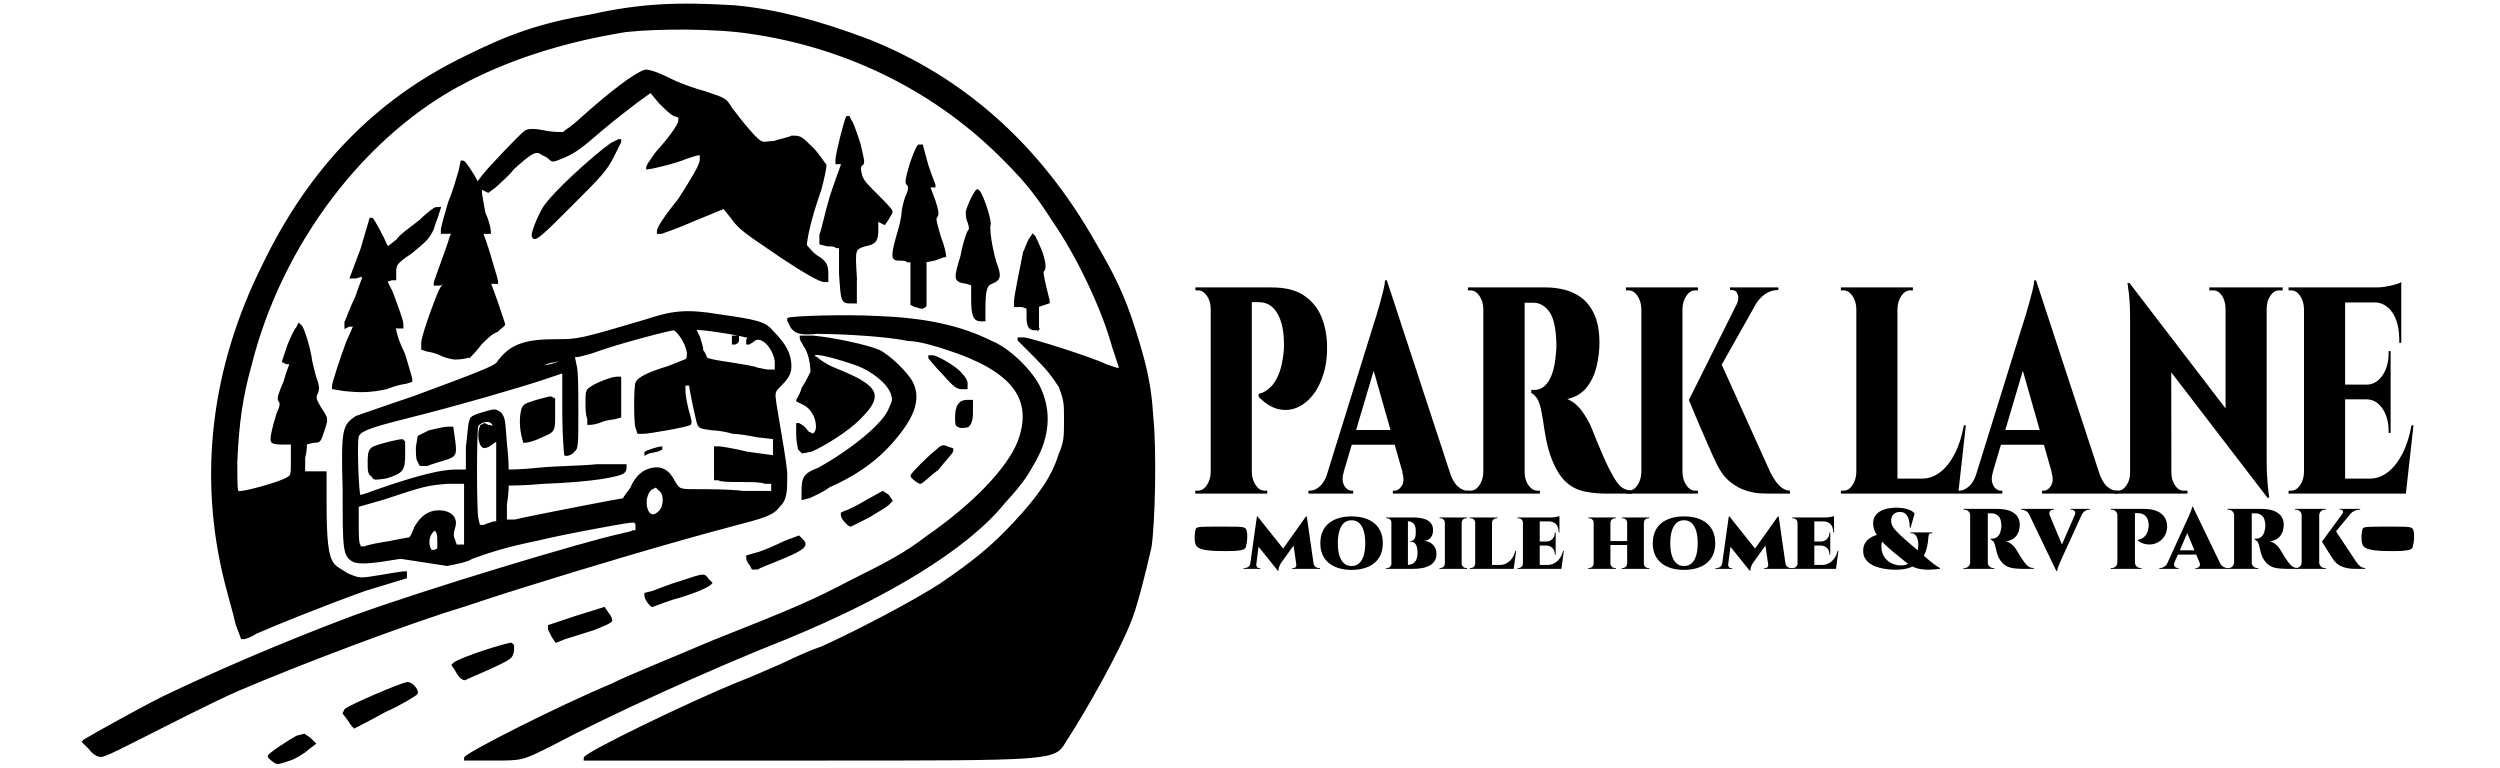 <?xml version="1.0" encoding="UTF-8" standalone="no"?><!DOCTYPE svg PUBLIC "-//W3C//DTD SVG 1.1//EN" "http://www.w3.org/Graphics/SVG/1.1/DTD/svg11.dtd"><svg width="100%" height="100%" viewBox="0 0 5834 1792" version="1.1" xmlns="http://www.w3.org/2000/svg" xmlns:xlink="http://www.w3.org/1999/xlink" xml:space="preserve" xmlns:serif="http://www.serif.com/" style="fill-rule:evenodd;clip-rule:evenodd;"><path d="M676.711,1772.78c12.5,-4.167 33.333,-16.667 41.667,-25l16.666,-12.5l-12.5,-12.5l-12.5,-8.334l-16.666,4.167c-16.667,8.333 -66.667,41.667 -66.667,45.833c0,4.167 16.667,16.667 20.833,16.667c4.167,-0 16.667,-4.167 29.167,-8.333Zm608.333,-33.334c133.334,-70.833 370.834,-179.166 550,-250c233.334,-95.833 420.834,-208.333 508.334,-316.666c45.833,-50 54.166,-66.667 70.833,-95.834c33.333,-58.333 37.5,-116.666 12.5,-170.833c-16.667,-37.5 -70.833,-91.667 -112.5,-108.333c-75,-37.5 -158.333,-54.167 -266.667,-58.334c-79.166,-4.166 -200,0 -208.333,4.167l0,4.167l4.167,8.333c8.333,20.833 25,25 62.5,20.833c37.5,0 154.166,4.167 212.5,16.667c25,-0 66.666,12.5 91.666,20.833c154.167,50 204.167,116.667 166.667,216.667c-25,62.5 -104.167,145.833 -212.5,220.833c-54.167,41.667 -95.833,62.5 -179.167,104.167c-87.5,45.833 -125,62.5 -325,141.667c-87.5,37.5 -191.666,79.166 -233.333,100c-129.167,54.166 -341.667,162.5 -341.667,170.833l0,4.167l66.667,-0c66.667,-0 66.667,-0 133.333,-33.334Zm1200,-8.333c54.167,-83.333 125,-212.5 150,-275c16.667,-37.5 37.5,-125 50,-179.167c8.334,-54.166 12.5,-225 4.167,-304.166c-4.167,-75 -16.667,-125 -41.667,-204.167c-25,-79.167 -50,-129.167 -91.666,-200c-129.167,-229.167 -308.334,-387.5 -529.167,-475c-120.833,-45.833 -220.833,-70.833 -312.5,-79.167c-133.333,-8.333 -220.833,-4.166 -333.333,20.834c-120.834,20.833 -191.667,45.833 -300,100c-204.167,100 -358.334,258.333 -466.667,483.333c-120.833,241.667 -150,495.833 -87.5,741.667c8.333,33.333 20.833,75 25,95.833l12.5,33.333l4.167,0c4.166,0 16.666,-4.166 29.166,-12.5c37.5,-16.666 150,-62.5 254.167,-100l95.833,-29.166l0,-12.5l-4.166,-0c-4.167,-0 -29.167,4.166 -54.167,8.333c-50,8.333 -50,8.333 -79.167,-4.167c-12.5,-8.333 -29.166,-16.666 -33.333,-25c-12.5,-16.666 -16.667,-54.166 -16.667,-141.666l0,-70.834l-50,0l0,-33.333c4.167,-16.667 4.167,-29.167 4.167,-33.333c4.167,-0 12.5,-4.167 20.833,-4.167c12.5,-0 12.5,-4.167 20.834,-29.167c8.333,-25 8.333,-25 -8.334,-50c-12.5,-20.833 -12.5,-25 -8.333,-33.333c4.167,-8.333 4.167,-16.667 0,-29.167c-4.167,-8.333 -8.333,-29.166 -12.5,-45.833c-4.167,-33.333 -20.833,-83.333 -25,-83.333l-4.167,-4.167l-4.166,8.333c-4.167,4.167 -12.5,20.834 -20.834,41.667l-12.5,37.5l8.334,4.167l8.333,-0l0,4.166c0,0 -8.333,20.834 -12.5,37.5c-12.5,29.167 -16.667,41.667 -12.5,45.834c4.167,4.166 4.167,12.5 -4.167,29.166c-12.5,41.667 -16.666,62.5 -12.5,66.667c4.167,4.167 16.667,4.167 25,4.167l20.834,-0l-0,37.5c-0,33.333 -0,37.5 -8.334,41.666c-16.666,12.5 -112.5,37.5 -116.666,33.334c-4.167,-0 -4.167,-20.834 -4.167,-70.834c4.167,-91.666 12.5,-150 33.333,-225c70.834,-283.333 266.667,-541.666 504.167,-662.5c112.5,-58.333 241.667,-95.833 370.833,-116.666c75,-8.334 212.5,-8.334 291.667,4.166c229.167,33.334 437.5,137.5 595.833,300c50,50 75,83.334 112.5,141.667c54.167,79.167 112.5,200 137.5,291.667l16.667,50l-8.333,-0c-0,-0 -12.5,-4.167 -25,-8.334c-33.334,-16.666 -179.167,-62.5 -191.667,-62.5l-12.5,0l0,4.167c0,-0 16.667,16.667 37.5,37.5c33.333,33.333 41.667,45.833 58.333,70.833c12.5,33.334 12.5,37.5 12.5,79.167c0,37.5 0,50 -12.5,79.167c-16.666,54.166 -50,100 -104.166,158.333c-54.167,58.333 -95.834,91.667 -175,145.833c-58.334,37.5 -183.334,104.167 -275,145.834c-25,8.333 -62.5,25 -87.5,37.5c-29.167,12.5 -75,33.333 -108.334,45.833c-112.5,45.833 -354.166,162.5 -358.333,175l0,4.167l545.833,-0c550,-0 550,-0 575,-41.667Zm-2191.67,8.333c100,-50 195.833,-100 262.5,-129.166c145.833,-62.5 400,-158.334 525,-195.834c25,-8.333 87.5,-29.166 141.666,-45.833c145.834,-45.833 341.667,-104.167 483.334,-141.667c79.166,-20.833 95.833,-25 112.5,-45.833c16.666,-16.667 16.666,-33.333 16.666,-79.167c-4.166,-37.5 -8.333,-58.333 -25,-158.333c-4.166,-29.167 -4.166,-29.167 12.5,-45.833c20.834,-20.834 25,-33.334 20.834,-58.334c-4.167,-25 -20.834,-45.833 -41.667,-66.666c-16.667,-20.834 -37.5,-25 -125,-37.5c-75,-12.5 -108.333,-8.334 -170.833,12.5c-154.167,45.833 -158.334,45.833 -208.334,45.833c-75,-0 -108.333,12.5 -137.5,54.167c-8.333,8.333 -37.5,20.833 -195.833,79.166c-62.5,20.834 -120.833,41.667 -133.333,45.834c-29.167,20.833 -33.334,25 -29.167,170.833c0,141.667 0,154.167 25,166.667c16.667,4.166 33.333,4.166 108.333,-8.334l108.334,16.667c20.833,-4.167 45.833,-8.333 58.333,-16.667c45.833,-16.666 87.5,-29.166 150,-41.666c33.333,-8.334 95.833,-20.834 141.667,-29.167c45.833,-8.333 87.5,-16.667 87.5,-12.5c4.166,-0 4.166,4.167 4.166,8.333l0,12.5l-8.333,0c-4.167,4.167 -16.667,4.167 -29.167,8.334c-79.166,16.666 -454.166,129.166 -625,191.666c-166.666,62.5 -329.166,133.334 -441.666,187.5c-58.334,29.167 -162.5,87.5 -183.334,100l-4.166,4.167l16.666,16.667c8.334,12.5 20.834,16.666 25,16.666c8.334,0 33.334,-12.5 58.334,-25Zm604.166,-79.166c37.5,-16.667 70.834,-37.5 75,-41.667c4.167,-8.333 -12.5,-25 -20.833,-25c-12.5,-0 -137.5,54.167 -145.833,62.5l-4.167,8.333l12.5,16.667c4.167,8.333 12.5,16.667 12.5,16.667c0,-0 33.333,-16.667 70.833,-37.5Zm225,-91.667c75,-33.333 70.834,-33.333 75,-50l0,-12.5l-4.166,-4.167c-12.5,0 -116.667,33.334 -133.334,45.834l-4.166,4.166l8.333,12.5c4.167,8.334 12.5,20.834 20.833,20.834c0,-0 16.667,-8.334 37.5,-16.667Zm262.5,-100c20.834,-8.333 41.667,-16.667 41.667,-20.833c0,-4.167 -4.167,-12.5 -8.333,-16.667l-8.334,-12.5l-66.666,20.833l-62.5,20.834l-0,8.333c-0,-0 4.166,8.333 8.333,16.667l8.333,12.5l20.834,-8.334c12.5,-4.166 41.666,-12.5 66.666,-20.833Zm183.334,-70.833c45.833,-12.5 75,-25 87.5,-33.334l4.166,-4.166l-8.333,-8.334c-8.333,-12.5 -8.333,-12.5 -58.333,4.167c-29.167,8.333 -58.334,20.833 -70.834,25l-16.666,4.167l-0,4.166c-0,8.334 12.5,25 16.666,25c0,0 20.834,-8.333 45.834,-16.666Zm258.333,-95.834c50,-20.833 58.333,-29.166 45.833,-41.666l-8.333,-8.334l-33.333,12.5c-16.667,8.334 -45.834,20.834 -58.334,25l-29.166,8.334l-0,4.166c-0,4.167 4.166,12.5 8.333,16.667l4.167,8.333l12.5,0c4.166,-4.166 29.166,-12.5 58.333,-25Zm200,-95.833c20.833,-12.5 41.667,-25 45.833,-29.167l8.334,-8.333l-8.334,-12.5l-12.5,-8.333l-37.5,20.833c-20.833,12.5 -45.833,25 -50,25l-8.333,4.167l0,4.166c0,8.334 16.667,25 20.833,25c0,0 16.667,-8.333 41.667,-20.833Zm-91.667,-70.833c66.667,-29.167 116.667,-66.667 154.167,-112.5c45.833,-54.167 58.333,-95.834 37.5,-133.334c-12.5,-20.833 -50,-58.333 -75,-70.833c-29.167,-12.5 -108.333,-29.167 -154.167,-33.333l-29.166,-0l-0,4.166c-0,4.167 4.166,8.334 8.333,16.667c12.5,16.667 16.667,45.833 16.667,62.5c-4.167,8.333 -12.5,25 -20.834,37.5c-4.166,16.667 -12.5,25 -12.5,29.167c0,-0 8.334,4.166 16.667,8.333c8.333,4.167 16.667,12.5 20.833,20.833c8.334,12.5 12.5,37.5 4.167,45.834l-4.167,4.166l-8.333,-4.166c-4.167,-0 -8.333,-8.334 -12.5,-12.5c-4.167,-4.167 -12.5,-8.334 -12.5,-8.334l-4.167,0l0,25c0,16.667 4.167,29.167 4.167,33.334l8.333,8.333l20.834,-4.167c29.166,-12.5 83.333,-45.833 112.5,-75c41.666,-41.666 45.833,-62.5 4.166,-87.5c-12.5,-8.333 -41.666,-20.833 -62.5,-29.166c-20.833,-8.334 -37.5,-20.834 -41.666,-25l-8.334,-4.167l4.167,-4.167c4.167,-4.166 54.167,8.334 100,25c33.333,12.5 70.833,41.667 79.167,66.667c4.166,12.5 4.166,16.667 -4.167,33.333c-12.5,37.5 -91.667,100 -166.667,141.667c-33.333,12.5 -37.5,20.833 -37.5,54.167l0,16.666l16.667,-4.166c8.333,-4.167 29.167,-12.5 45.833,-25Zm254.167,-41.667c16.667,-20.833 33.333,-37.5 33.333,-41.667l0,-4.166l-12.5,-4.167c-8.333,-4.167 -12.5,-4.167 -25,8.333c-16.666,12.5 -58.333,54.167 -58.333,58.334c0,4.166 16.667,16.666 20.833,16.666c4.167,0 20.834,-16.666 41.667,-33.333Zm70.833,-100c4.167,-4.167 8.334,-12.5 8.334,-29.167l-0,-29.166l-12.5,-0c-16.667,-0 -25,12.5 -25,37.5c-0,12.5 -0,20.833 4.166,20.833c4.167,4.167 16.667,4.167 25,-0Zm-1358.33,-87.5c20.833,-8.333 41.667,-12.5 45.833,-12.5l12.5,-4.167l0,-4.166c0,-4.167 -8.333,-29.167 -16.666,-58.334c-12.5,-25 -20.834,-50 -20.834,-58.333l-4.166,-8.333l8.333,4.166l12.5,0l0,-8.333c0,-8.333 -12.5,-41.667 -25,-75l-12.5,-25l12.5,-4.167l8.333,0l0,-16.666c0,-16.667 0,-20.834 37.5,-45.834c29.167,-25 37.5,-29.166 50,-54.166c4.167,-16.667 12.5,-33.334 12.5,-37.5l4.167,-12.5l-8.333,-0c-4.167,-0 -20.834,12.5 -37.5,29.166c-20.834,16.667 -45.834,33.334 -54.167,45.834l-20.833,16.666l-4.167,-4.166c-8.333,-20.834 -29.167,-58.334 -33.333,-62.5l-4.167,-0l-20.833,70.833l-25,66.667l12.5,-0l12.5,-4.167l4.166,4.167c0,-0 -8.333,20.833 -16.666,45.833c-12.5,25 -20.834,50 -25,58.333l-0,12.5l8.333,-4.166l12.5,-0l-16.667,37.5c-12.5,33.333 -33.333,95.833 -33.333,104.166l0,4.167l25,4.167c37.5,4.166 62.5,4.166 100,-4.167Zm1354.17,-12.5c-0,-4.167 -4.167,-12.5 -12.5,-20.833c-12.5,-16.667 -58.334,-41.667 -66.667,-41.667l-8.333,-0l-0,4.167c-0,-0 16.666,20.833 33.333,37.5c25,29.166 33.333,33.333 41.667,33.333l12.5,-0l-0,-12.5Zm-1158.33,-62.5c0,-0 12.5,-12.5 25,-29.167c12.5,-12.5 25,-25 37.5,-29.166c8.334,-8.334 16.667,-12.5 16.667,-16.667c0,-0 -8.333,-25 -16.667,-50l-16.666,-45.833l16.666,-0l0,-4.167c0,-4.167 -8.333,-29.167 -16.666,-58.333c-8.334,-29.167 -16.667,-50 -16.667,-50l0,-4.167l16.667,-0l-0,-4.167c-0,-4.166 -4.167,-25 -12.5,-41.666c-4.167,-20.834 -8.334,-45.834 -8.334,-50l0,-8.334l16.667,8.334l16.667,-12.5c8.333,-8.334 29.166,-25 41.666,-41.667c41.667,-37.5 50,-41.667 62.5,-37.5c4.167,4.167 16.667,8.333 20.834,12.5c8.333,8.333 8.333,8.333 29.166,-0c29.167,-12.5 37.5,-16.667 100,-70.833c25,-20.834 62.5,-50 79.167,-62.5l29.167,-20.834l20.833,25c12.5,12.5 25,25 33.333,29.167l12.5,4.167l0,8.333c0,8.333 -16.666,33.333 -45.833,66.667c-12.5,12.5 -20.833,29.166 -25,33.333l-4.167,8.333l0,4.167c4.167,-0 62.5,-12.5 91.667,-25c12.5,-4.167 25,-8.333 29.167,-8.333l4.166,-0l0,12.5c0,12.5 -20.833,45.833 -50,91.666c-33.333,41.667 -50,66.667 -50,75l0,4.167l8.334,-0c-0,-0 37.5,-12.5 75,-29.167l70.833,-29.166l16.667,20.833c20.833,29.167 29.166,33.333 120.833,95.833c50,33.334 87.5,54.167 95.833,54.167l8.334,-0l-0,-16.667c-0,-20.833 -4.167,-29.166 -25,-41.666c-12.5,-8.334 -20.834,-20.834 -25,-25c-0,-12.5 8.333,-58.334 33.333,-129.167c8.333,-29.167 12.5,-54.167 12.5,-58.333c-4.167,-4.167 -16.667,-25 -29.167,-37.5c-29.166,-29.167 -29.166,-29.167 -50,-29.167c-8.333,4.167 -29.166,8.333 -41.666,12.5c-12.5,-0 -25,4.167 -29.167,-0c-8.333,-0 -45.833,-45.833 -70.833,-79.167c-12.5,-20.833 -12.5,-20.833 -62.5,-37.5c-16.667,-4.166 -54.167,-16.666 -79.167,-29.166c-33.333,-16.667 -50,-20.834 -58.333,-20.834c-25,8.334 -75,45.834 -150,112.5c-16.667,16.667 -37.5,29.167 -41.667,33.334c-8.333,-0 -29.167,-0 -45.833,-4.167c-20.834,-4.167 -33.334,-4.167 -41.667,-0c-8.333,4.167 -83.333,83.333 -100,104.167l-12.5,16.666l-4.167,-8.333c-4.166,-8.333 -25,-41.667 -29.166,-41.667l-4.167,0l-4.167,20.834c-4.166,12.5 -12.5,45.833 -25,75c-8.333,29.166 -16.666,58.333 -16.666,62.5l-0,8.333l25,-0l-4.167,8.333c-8.333,29.167 -37.5,104.167 -37.5,108.334l0,4.166l12.5,0l8.333,-4.166l0,4.166c0,0 -4.166,4.167 -8.333,12.5c-8.333,16.667 -37.5,95.834 -41.667,120.834l0,16.666l12.5,4.167c4.167,-0 20.834,4.167 29.167,8.333c8.333,4.167 20.833,8.334 25,8.334c8.333,4.166 37.5,-0 45.833,-4.167Zm1325,-62.5l0,-54.167l25,-8.333l0,-4.167c0,0 -4.166,-16.666 -8.333,-33.333c-4.167,-20.833 -8.333,-33.333 -4.167,-37.5c4.167,-4.167 4.167,-16.667 -4.166,-41.667c-8.334,-20.833 -16.667,-37.5 -16.667,-37.5l-4.167,-4.166l-8.333,12.5c-4.167,8.333 -8.333,20.833 -12.5,29.166c-8.333,41.667 -20.833,104.167 -20.833,112.5l-0,12.5l16.666,0l12.5,4.167l0,20.833c0,20.834 4.167,29.167 16.667,29.167l8.333,-0Zm-125,-50c0,-41.667 4.167,-54.167 16.667,-58.333c20.833,-8.334 20.833,-16.667 8.333,-50c-8.333,-29.167 -16.666,-75 -12.5,-87.5c0,-16.667 -20.833,-79.167 -29.166,-79.167c-4.167,-0 -20.834,33.333 -25,50c-0,8.333 -0,16.667 4.166,25c4.167,12.5 4.167,16.667 0,20.833c-4.166,8.334 -12.5,33.334 -16.666,58.334c-16.667,54.166 -16.667,58.333 12.5,62.5l12.5,4.166l-0,33.334c-0,37.5 4.166,50 20.833,50l8.333,-0l0,-29.167Zm-137.5,-4.167l0,-104.166l20.834,-4.167c12.5,-4.167 20.833,-8.333 25,-8.333c-0,-4.167 -4.167,-25 -12.5,-45.834c-8.334,-29.166 -12.5,-41.666 -8.334,-45.833c4.167,-4.167 4.167,-12.5 -4.166,-37.5l-12.5,-33.333l12.5,-0l-0,-4.167c-0,-0 -8.334,-20.833 -16.667,-45.833l-12.5,-45.834l-8.333,0c-4.167,4.167 -16.667,33.334 -25,66.667c-4.167,16.667 -4.167,20.833 -0,25c4.166,4.167 4.166,12.5 -4.167,29.167c-4.167,12.5 -8.333,29.166 -8.333,37.5c-0,4.166 -4.167,29.166 -12.5,54.166c-12.5,45.834 -12.5,54.167 4.166,54.167c8.334,-0 16.667,-0 20.834,4.167l8.333,-0l0,100l8.333,4.166c4.167,0 12.5,4.167 16.667,4.167l8.333,-4.167Zm-162.5,-66.666c-4.166,-66.667 -4.166,-66.667 20.834,-75c25,-4.167 29.166,-12.5 29.166,-37.5l0,-20.834l16.667,8.334l8.333,-12.5c4.167,-8.334 8.334,-12.5 8.334,-16.667c-0,-4.167 -16.667,-20.833 -33.334,-37.5c-25,-25 -33.333,-33.333 -37.5,-45.833c-4.166,-16.667 -4.166,-20.834 0,-25c8.334,-4.167 4.167,-12.5 -4.166,-50c-8.334,-25 -16.667,-50 -20.834,-54.167l-4.166,-8.333l-4.167,-0c-4.167,4.166 -25,87.5 -25,100l0,8.333l12.5,-0l0,4.167c0,-0 -12.5,33.333 -25,70.833c-12.5,41.667 -20.833,83.333 -25,91.667l0,20.833l16.667,4.167c8.333,-0 16.666,-0 20.833,4.166l8.333,0l0,62.5c4.167,62.5 4.167,66.667 25,66.667l12.5,-0l0,-58.333Zm-662.5,-170.834c66.667,-66.666 79.167,-79.166 95.834,-112.5l16.666,-33.333l0,-4.167l-4.166,0l-16.667,8.334c-41.667,29.166 -137.5,116.666 -158.333,150c-12.5,20.833 -29.167,62.5 -25,66.666c4.166,12.5 20.833,-4.166 91.666,-75Zm-333.333,800c-4.167,-16.666 0,-29.166 8.333,-37.5l4.167,-4.166l4.167,4.166c4.166,4.167 4.166,16.667 4.166,25l0,16.667l-8.333,4.167l-8.333,-0l-4.167,-8.334Zm-162.5,-4.166c-4.167,-4.167 -4.167,-29.167 -4.167,-50l0,-41.667l58.334,-16.667c100,-33.333 104.166,-33.333 150,-37.5l41.666,0l0,145.834l-20.833,-0l-4.167,-12.5c-4.166,-8.334 -4.166,-16.667 0,-29.167c8.334,-25 -12.5,-41.667 -45.833,-37.5c-20.833,4.167 -33.333,16.667 -45.833,37.5c-4.167,12.5 -8.334,20.833 -12.5,25c-4.167,-0 -25,4.167 -45.834,8.333c-25,4.167 -50,8.334 -58.333,12.5l-12.5,0l0,-4.166Zm275,-62.5c-4.167,-16.667 -4.167,-208.334 0,-216.667c8.333,-12.5 33.333,-16.667 37.5,-0l4.167,4.167c-4.167,-0 -8.334,-4.167 -16.667,-4.167l-8.333,-4.167l-8.334,4.167c-8.333,16.667 -4.166,50 8.334,50c4.166,-0 12.5,-4.167 16.666,-8.333l12.5,-8.334l0,191.667l-8.333,-0c-8.333,4.167 -16.667,4.167 -20.833,8.333l-12.5,0l-4.167,-16.666Zm66.667,-33.334c4.166,-25 4.166,-41.666 4.166,-45.833c4.167,-0 37.5,-0 83.334,-4.167c116.666,-4.166 179.166,-16.666 187.5,-25c4.166,-4.166 4.166,-8.333 4.166,-12.5l0,-4.166l-66.666,-0c-37.5,4.166 -100,4.166 -137.5,8.333c-37.5,4.167 -66.667,4.167 -70.834,4.167c0,-0 0,-29.167 -4.166,-62.5c-4.167,-58.334 -4.167,-58.334 -12.5,-70.834c-12.5,-8.333 -12.5,-8.333 -29.167,-4.166c-29.167,8.333 -41.667,12.5 -41.667,20.833c-4.166,8.333 -4.166,33.333 -8.333,62.5l0,54.167l-25,-0c-33.333,-0 -83.333,12.5 -158.333,37.5c-37.5,12.5 -66.667,25 -66.667,20.833c-4.167,-4.167 -8.333,-125 -4.167,-137.5c4.167,-12.5 20.834,-20.833 104.167,-41.667c133.333,-33.333 275,-75 325,-91.666l50,-16.667l0,95.833c0,50 4.167,95.834 4.167,95.834c-0,4.166 16.666,-0 20.833,-8.334c8.333,-4.166 8.333,-16.666 8.333,-91.666c0,-45.834 0,-95.834 -4.166,-108.334l-4.167,-20.833l8.333,-0c4.167,-0 16.667,-4.167 33.334,-8.333c54.166,-20.834 183.333,-54.167 191.666,-54.167c16.667,8.333 41.667,54.167 29.167,70.833c0,0 -20.833,8.334 -41.667,16.667c-41.666,12.5 -70.833,25 -75,37.5c-4.166,8.333 -4.166,95.833 0,104.167l4.167,12.5l12.5,-0c12.5,-0 108.333,-16.667 108.333,-20.834c4.167,0 0,-16.666 -4.166,-29.166c-4.167,-16.667 -8.334,-37.5 -8.334,-45.834l0,-16.666l12.5,-0c0,8.333 12.5,66.666 16.667,83.333c4.167,16.667 4.167,16.667 33.333,20.833c12.5,0 37.5,4.167 50,8.334c12.5,-0 37.5,4.166 58.334,8.333l37.5,4.167l-0,41.666c-4.167,0 -29.167,-4.166 -62.5,-8.333c-33.334,-8.333 -62.5,-12.5 -66.667,-12.5l-8.333,-0l-0,75l8.333,-0c4.167,4.167 29.167,4.167 54.167,4.167c20.833,-0 45.833,-0 54.166,4.166l16.667,0l0,20.834l-66.667,-0c-33.333,-4.167 -83.333,-4.167 -108.333,-4.167c-41.667,-0 -41.667,-0 -54.167,-20.833c-12.5,-25 -29.166,-33.334 -50,-29.167c-20.833,4.167 -37.5,16.667 -50,45.833c-8.333,12.5 -16.666,20.834 -16.666,25c-4.167,0 -220.834,41.667 -254.167,50l-20.833,0l-0,-37.5Zm-279.167,-62.5c37.5,-12.5 41.667,-16.666 41.667,-54.166l-0,-29.167l-4.167,-4.167c-8.333,0 -45.833,8.334 -66.667,16.667c-8.333,4.167 -12.5,8.333 -12.5,33.333c0,20.834 0,29.167 8.334,33.334c4.166,8.333 4.166,8.333 33.333,4.166Zm133.333,-41.666c29.167,-8.334 29.167,-12.5 25,-45.834l-4.166,-29.166l-12.5,-0c-4.167,-0 -25,4.166 -41.667,8.333l-25,12.5l-4.167,25c0,12.5 0,29.167 4.167,33.333l4.167,8.334l16.666,-0c8.334,-4.167 25,-8.334 37.5,-12.5Zm500,-20.834l8.334,-4.166l-0,-4.167c-4.167,-0 -33.334,8.333 -37.5,12.5l-0,4.167l8.333,-4.167c4.167,-0 16.667,-4.167 20.833,-4.167Zm-270.833,-33.333c29.167,-12.5 29.167,-12.5 29.167,-50l-0,-37.5l-8.334,-4.167c-4.166,0 -16.666,4.167 -33.333,8.334c-25,8.333 -29.167,8.333 -33.333,20.833c-4.167,16.667 -4.167,37.5 -0,58.333l4.166,16.667l4.167,-0c4.167,-0 20.833,-4.167 37.5,-12.5Zm133.333,-33.333c8.334,-4.167 25,-8.334 33.334,-8.334l16.666,-4.166l0,-91.667l-8.333,-0c-12.5,-0 -54.167,16.667 -62.5,25c-8.333,4.167 -8.333,12.5 -8.333,33.333c-0,12.5 -0,29.167 4.166,37.5l0,12.5l4.167,0c0,0 8.333,0 20.833,-4.166Zm116.667,212.5c-12.5,-16.667 -8.333,-50 8.333,-58.334l8.334,-4.166l8.333,8.333c12.5,8.333 12.5,37.5 0,50c-8.333,8.333 -16.667,12.5 -25,4.167Zm254.167,-337.5c-8.334,-4.167 -37.5,-8.334 -62.5,-12.5c-29.167,-4.167 -54.167,-8.334 -58.334,-12.5c0,-4.167 -4.166,-12.5 -8.333,-16.667c0,-8.333 -4.167,-20.833 -8.333,-33.333l-8.334,-16.667c4.167,-4.167 108.334,12.5 116.667,16.667l8.333,-0l-4.166,8.333l-0,8.333l4.166,0c0,0 8.334,-4.166 12.5,-8.333c16.667,-12.5 45.834,16.667 50,50l0,20.833l-16.666,0c-8.334,0 -20.834,-4.166 -25,-4.166Zm-45.834,-66.667l0,-8.333l-12.5,-0l0,16.666l4.167,0c4.167,0 8.333,-4.166 8.333,-8.333Zm-454.166,58.333c4.166,-4.166 16.666,-8.333 25,-8.333l16.666,-4.167l-4.166,4.167c-0,4.167 -37.5,12.5 -45.834,12.5l8.334,-4.167Z" style="fill-rule:nonzero;stroke:#000;stroke-width:4.17px;"/><g><g><path d="M2915.19,670.745l52.416,-0c31.2,-0 56.004,6.072 74.412,18.215c18.408,12.144 31.902,28.068 40.482,47.773c8.58,19.705 13.338,41.472 14.274,65.301c0.936,25.203 -1.638,48.116 -7.722,68.737c-6.084,20.621 -14.664,37.806 -25.74,51.553c-11.076,13.748 -23.634,23.485 -37.674,29.214c-14.04,5.728 -28.704,6.644 -43.992,2.749c-15.288,-3.895 -30.108,-13.404 -44.46,-28.526l-0,-6.874c-0,0 1.482,-0.343 4.446,-1.031c2.964,-0.687 6.786,-2.406 11.466,-5.155c4.68,-2.75 9.594,-6.874 14.742,-12.373c5.148,-5.499 10.062,-13.404 14.742,-23.714c4.68,-10.311 8.268,-23.256 10.764,-38.837c1.248,-6.874 2.106,-13.977 2.574,-21.309c0.468,-7.332 0.546,-13.976 0.234,-19.933c-0.624,-27.954 -6.006,-50.179 -16.146,-66.676c-10.14,-16.497 -24.258,-24.745 -42.354,-24.745l-17.784,-0l-4.68,-34.369Zm6.084,-0l-0,481.162l-95.94,0l-0,-481.162l95.94,-0Zm-94.536,430.984l-0,50.178l-37.44,0l-0,-6.873l6.084,-0c8.112,-0 15.054,-4.239 20.826,-12.717c5.772,-8.477 8.814,-18.673 9.126,-30.588l1.404,0Zm-0,-380.806l-1.404,0c-0,-11.914 -2.964,-22.11 -8.892,-30.588c-5.928,-8.478 -12.948,-12.716 -21.06,-12.716l-5.616,-0l-0.468,-6.874l37.44,-0l-0,50.178Zm93.132,380.806l1.404,0c0.312,11.915 3.354,22.111 9.126,30.588c5.772,8.478 12.714,12.717 20.826,12.717l6.084,-0l-0,6.873l-37.44,0l-0,-50.178Z" style="fill-rule:nonzero;"/><path d="M3236.37,654.248l161.928,493.535l-112.32,0l-90.324,-317.567l40.716,-175.968Zm-100.62,447.481c-2.808,9.165 -3.432,16.955 -1.872,23.371c1.56,6.415 4.29,11.341 8.19,14.778c3.9,3.437 7.722,5.156 11.466,5.156l4.212,-0l0,6.873l-104.364,0l0,-6.873l4.212,-0c7.176,-0 14.586,-3.323 22.23,-9.967c7.644,-6.645 13.962,-17.757 18.954,-33.338l36.972,0Zm100.62,-447.481l0,107.23l-115.128,388.367l-37.908,0l122.148,-393.178c1.56,-4.124 3.666,-10.655 6.318,-19.59c2.652,-8.936 5.46,-18.674 8.424,-29.214c2.964,-10.54 5.616,-20.621 7.956,-30.244c2.34,-9.624 3.666,-17.414 3.978,-23.371l4.212,-0Zm38.376,349.186l0,34.369l-132.444,0l0,-34.369l132.444,0Zm-2.34,98.295l110.448,0c5.304,15.581 11.7,26.693 19.188,33.338c7.488,6.644 14.82,9.967 21.996,9.967l3.744,-0l0,6.873l-177.372,0l0,-6.873l4.212,-0c6.24,-0 11.778,-3.781 16.614,-11.342c4.836,-7.561 5.226,-18.215 1.17,-31.963Z" style="fill-rule:nonzero;"/><path d="M3551.81,670.745l56.628,-0c14.04,-0 28.392,1.833 43.056,5.499c14.664,3.666 28.08,10.196 40.248,19.59c12.168,9.394 21.996,22.569 29.484,39.524c7.488,16.955 11.232,38.722 11.232,65.301c0,17.413 -2.184,35.4 -6.552,53.959c-4.368,18.559 -11.934,34.827 -22.698,48.803c-10.764,13.977 -25.974,23.257 -45.63,27.839c13.104,5.499 24.492,14.893 34.164,28.182c9.672,13.29 17.316,26.808 22.932,40.556c0.624,1.374 2.184,5.269 4.68,11.685c2.496,6.415 5.694,14.32 9.594,23.714c3.9,9.394 8.034,19.132 12.402,29.214c4.368,10.081 8.736,19.475 13.104,28.182c7.176,14.206 13.416,24.975 18.72,32.307c5.304,7.332 10.686,12.373 16.146,15.122c5.46,2.75 11.934,4.353 19.422,4.812l0,6.873l-58.5,0c-18.72,0 -36.036,-1.603 -51.948,-4.811c-15.912,-3.208 -30.186,-10.311 -42.822,-21.309c-12.636,-10.998 -23.79,-28.411 -33.462,-52.24c-3.432,-8.249 -6.24,-16.497 -8.424,-24.746c-2.184,-8.248 -4.056,-16.268 -5.616,-24.058c-1.56,-7.79 -2.886,-15.237 -3.978,-22.34c-1.092,-7.103 -2.106,-13.976 -3.042,-20.621c-0.936,-6.645 -2.028,-12.945 -3.276,-18.903c-3.12,-16.497 -6.864,-27.724 -11.232,-33.681c-4.368,-5.957 -8.736,-10.082 -13.104,-12.373l0,-6.874l7.488,0c8.736,0 16.536,-2.978 23.4,-8.935c6.864,-5.958 12.636,-15.123 17.316,-27.495c4.68,-12.373 7.8,-28.412 9.36,-48.117c0.312,-3.666 0.624,-7.675 0.936,-12.029c0.312,-4.353 0.312,-9.738 0,-16.153c-1.248,-33.911 -6.942,-57.51 -17.082,-70.8c-10.14,-13.289 -22.23,-19.934 -36.27,-19.934l-21.996,0l-4.68,-35.743Zm6.084,-0l0,481.162l-96.408,0l0,-481.162l96.408,-0Zm-95.004,430.984l0,50.178l-37.44,0l0,-6.873l6.084,-0c8.112,-0 15.054,-4.239 20.826,-12.717c5.772,-8.477 8.814,-18.673 9.126,-30.588l1.404,0Zm0,-380.806l-1.404,0c-0.312,-11.914 -3.354,-22.11 -9.126,-30.588c-5.772,-8.478 -12.714,-12.716 -20.826,-12.716l-6.084,-0l0,-6.874l37.44,-0l0,50.178Zm93.6,380.806l1.404,0c0,11.915 2.964,22.111 8.892,30.588c5.928,8.478 12.948,12.717 21.06,12.717l5.616,-0l0,6.873l-36.972,0l0,-50.178Z" style="fill-rule:nonzero;"/><path d="M4010.91,835.715l116.064,257.078c7.488,16.955 15.288,29.786 23.4,38.493c8.112,8.707 17.004,13.289 26.676,13.748l0,6.873l-50.544,0c-3.432,0 -9.828,-0.229 -19.188,-0.687c-9.36,-0.458 -20.124,-2.52 -32.292,-6.186c-12.168,-3.666 -24.414,-10.311 -36.738,-19.934c-12.324,-9.623 -23.01,-23.6 -32.058,-41.93c-2.496,-5.041 -5.772,-12.029 -9.828,-20.965c-4.056,-8.936 -8.502,-19.017 -13.338,-30.245c-4.836,-11.227 -9.75,-22.568 -14.742,-34.025c-4.992,-11.456 -9.516,-21.996 -13.572,-31.619c-4.056,-9.623 -7.332,-17.528 -9.828,-23.714c-2.496,-6.187 -3.744,-9.28 -3.744,-9.28l69.732,-97.607Zm105.768,-160.158l-141.336,250.891l-34.164,6.874l128.7,-257.765l46.8,-0Zm33.228,-4.812l0,6.186l-1.872,0c-10.296,0 -19.89,3.093 -28.782,9.28c-8.892,6.186 -16.458,14.32 -22.698,24.402l-43.524,-1.375c3.744,-7.79 4.446,-15.122 2.106,-21.996c-2.34,-6.874 -6.786,-10.311 -13.338,-10.311l-4.68,0l0,-6.186l112.788,-0Zm-223.704,-0l0,481.162l-95.94,0l0,-481.162l95.94,-0Zm-94.536,430.984l0,50.178l-37.44,0l0,-6.873l6.084,-0c8.112,-0 15.054,-4.239 20.826,-12.717c5.772,-8.477 8.814,-18.673 9.126,-30.588l1.404,0Zm0,-380.806l-1.404,0c-0.312,-11.914 -3.354,-22.11 -9.126,-30.588c-5.772,-8.478 -12.714,-12.716 -20.826,-12.716l-6.084,-0l0,-6.874l37.44,-0l0,50.178Zm93.132,380.806l1.404,0c0.312,11.915 3.354,22.111 9.126,30.588c5.772,8.478 12.714,12.717 20.826,12.717l6.084,-0l0,6.873l-37.44,0l0,-50.178Zm0,-380.806l0,-50.178l37.44,-0l0,6.874l-6.084,-0c-8.112,-0 -15.054,4.238 -20.826,12.716c-5.772,8.478 -8.814,18.674 -9.126,30.588l-1.404,0Z" style="fill-rule:nonzero;"/><path d="M4427.9,670.745l0,481.162l-95.94,0l0,-481.162l95.94,-0Zm121.68,446.106l18.72,35.056l-141.804,0l0,-35.056l123.084,0Zm37.908,-124.415l-17.784,159.471l-101.088,0l16.848,-35.056c14.976,0 28.938,-4.926 41.886,-14.778c12.948,-9.853 24.258,-24.058 33.93,-42.618c9.672,-18.559 16.848,-40.898 21.528,-67.019l4.68,0Zm-254.124,109.293l0,50.178l-37.44,0l0,-6.873l6.084,-0c8.112,-0 15.054,-4.239 20.826,-12.717c5.772,-8.477 8.814,-18.673 9.126,-30.588l1.404,0Zm0,-380.806l-1.404,0c-0.312,-11.914 -3.354,-22.11 -9.126,-30.588c-5.772,-8.478 -12.714,-12.716 -20.826,-12.716l-6.084,-0l0,-6.874l37.44,-0l0,50.178Zm93.132,0l0,-50.178l37.44,-0l0,6.874l-6.084,-0c-8.112,-0 -15.054,4.238 -20.826,12.716c-5.772,8.478 -8.814,18.674 -9.126,30.588l-1.404,0Z" style="fill-rule:nonzero;"/><path d="M4751.29,654.248l161.928,493.535l-112.32,0l-90.324,-317.567l40.716,-175.968Zm-100.62,447.481c-2.808,9.165 -3.432,16.955 -1.872,23.371c1.56,6.415 4.29,11.341 8.19,14.778c3.9,3.437 7.722,5.156 11.466,5.156l4.212,-0l0,6.873l-104.364,0l0,-6.873l4.212,-0c7.176,-0 14.586,-3.323 22.23,-9.967c7.644,-6.645 13.962,-17.757 18.954,-33.338l36.972,0Zm100.62,-447.481l0,107.23l-115.128,388.367l-37.908,0l122.148,-393.178c1.56,-4.124 3.666,-10.655 6.318,-19.59c2.652,-8.936 5.46,-18.674 8.424,-29.214c2.964,-10.54 5.616,-20.621 7.956,-30.244c2.34,-9.624 3.666,-17.414 3.978,-23.371l4.212,-0Zm38.376,349.186l0,34.369l-132.444,0l0,-34.369l132.444,0Zm-2.34,98.295l110.448,0c5.304,15.581 11.7,26.693 19.188,33.338c7.488,6.644 14.82,9.967 21.996,9.967l3.744,-0l0,6.873l-177.372,0l0,-6.873l4.212,-0c6.24,-0 11.778,-3.781 16.614,-11.342c4.836,-7.561 5.226,-18.215 1.17,-31.963Z" style="fill-rule:nonzero;"/><path d="M4969.38,660.434l315.9,412.425l6.084,88.672l-315.9,-411.738l-6.084,-89.359Zm2.808,442.67l0,48.803l-38.844,0l0,-6.873l8.892,-0c7.8,-0 14.508,-4.125 20.124,-12.373c5.616,-8.249 8.424,-18.101 8.424,-29.557l1.404,-0Zm95.004,-0c0,11.456 2.808,21.308 8.424,29.557c5.616,8.248 12.324,12.373 20.124,12.373l8.892,-0l0,6.873l-38.844,0l0,-48.803l1.404,-0Zm-97.812,-442.67l97.344,148.473l0.468,343l-96.408,0l0,-405.551c0,-27.037 -1.014,-48.116 -3.042,-63.238c-2.028,-15.123 -3.042,-22.684 -3.042,-22.684l4.68,0Zm320.112,10.311l0,402.802c0,18.788 0.546,34.827 1.638,48.116c1.092,13.289 2.106,23.256 3.042,29.901c0.936,6.644 1.404,9.967 1.404,9.967l-4.212,-0l-97.812,-159.471l0,-331.315l95.94,-0Zm37.44,-0l0,6.874l-8.424,-0c-7.8,-0 -14.508,4.009 -20.124,12.029c-5.616,8.019 -8.58,17.986 -8.892,29.901l-1.404,-0l0,-48.804l38.844,-0Zm-171.288,-0l38.844,-0l0,48.804l-0.936,-0c-0.312,-11.915 -3.198,-21.882 -8.658,-29.901c-5.46,-8.02 -12.246,-12.029 -20.358,-12.029l-8.892,-0l0,-6.874Z" style="fill-rule:nonzero;"/><path d="M5472.56,670.745l0,481.162l-95.94,0l0,-481.162l95.94,-0Zm121.68,446.106l18.72,35.056l-141.804,0l0,-35.056l123.084,0Zm-15.444,-219.272l0,34.368l-107.64,0l0,-34.368l107.64,-0Zm24.804,-226.834l0,35.056l-132.444,0l0,-35.056l132.444,-0Zm28.548,321.691l-17.784,159.471l-101.088,0l16.848,-35.056c14.976,0 28.938,-4.926 41.886,-14.778c12.948,-9.853 24.258,-24.058 33.93,-42.618c9.672,-18.559 16.848,-40.898 21.528,-67.019l4.68,0Zm-53.352,-61.863l0,79.735l-4.68,0l0,-3.437c0,-21.537 -4.758,-39.295 -14.274,-53.271c-9.516,-13.977 -21.606,-21.194 -36.27,-21.653l0,-1.374l55.224,-0Zm0,-111.355l0,79.735l-55.224,0l0,-1.374c14.664,-0.459 26.832,-7.791 36.504,-21.996c9.672,-14.206 14.352,-32.078 14.04,-53.616l0,-2.749l4.68,-0Zm24.804,-115.479l0,96.232l-4.68,0l0,-5.499c0,-27.495 -5.304,-49.147 -15.912,-64.957c-10.608,-15.809 -25.428,-23.943 -44.46,-24.401l0,-1.375l65.052,-0Zm0,-45.367l0,19.934l-57.096,-7.561c6.864,-0 14.118,-0.687 21.762,-2.062c7.644,-1.375 14.742,-2.979 21.294,-4.812c6.552,-1.833 11.232,-3.666 14.04,-5.499Zm-225.576,443.357l0,50.178l-37.44,0l0,-6.873l6.084,-0c8.112,-0 15.054,-4.239 20.826,-12.717c5.772,-8.477 8.814,-18.673 9.126,-30.588l1.404,0Zm0,-380.806l-1.404,0c-0.312,-11.914 -3.354,-22.11 -9.126,-30.588c-5.772,-8.478 -12.714,-12.716 -20.826,-12.716l-6.084,-0l0,-6.874l37.44,-0l0,50.178Z" style="fill-rule:nonzero;"/></g><g><g><path d="M3047.72,1205.08l1.6,25.4l-58.4,81.2c0,-0 -0.667,1.033 -2,3.1c-1.333,2.066 -2.6,4.633 -3.8,7.7c-1.2,3.066 -1.733,6.2 -1.6,9.4l-1.6,-0l-11,-18.8l76.8,-108Zm-126.6,110l0,12.4l-19,-0l0,-2l2.6,-0c3.2,-0 6,-0.9 8.4,-2.7c2.4,-1.8 3.867,-4.367 4.4,-7.7l3.6,-0Zm10.4,2.8c-0.133,1.066 0.3,2.6 1.3,4.6c1,2 2.767,3 5.3,3l2.8,-0l0,2l-12.4,-0l2,-9.6l1,-0Zm1.6,-112.8l1.4,-0l8.6,24l-12.8,98.4l-14.4,-0l17.2,-122.4Zm1.4,-0l62.4,78.2l-15,48.6l-52.8,-65.8l5.4,-61Zm115,-0l17.6,122.4l-40.6,-0l-8,-55l29.2,-67.4l1.8,-0Zm12,110l3.8,-0c0.667,3.333 2.167,5.9 4.5,7.7c2.333,1.8 4.967,2.7 7.9,2.7l2.8,-0l0,2l-19,-0l0,-12.4Zm-36.4,2.8l1,-0l2,9.6l-12.4,-0l0,-2l2.8,-0c2.8,-0 4.633,-0.967 5.5,-2.9c0.867,-1.934 1.233,-3.5 1.1,-4.7Z" style="fill-rule:nonzero;"/><path d="M3153.92,1205.08c11.467,-0 21.7,1.4 30.7,4.2c9,2.8 16.667,6.866 23,12.2c6.333,5.333 11.133,11.866 14.4,19.6c3.267,7.733 4.9,16.6 4.9,26.6c0,9.866 -1.633,18.633 -4.9,26.3c-3.267,7.666 -8.067,14.166 -14.4,19.5c-6.333,5.333 -14,9.4 -23,12.2c-9,2.8 -19.233,4.2 -30.7,4.2c-11.333,-0 -21.5,-1.4 -30.5,-4.2c-9,-2.8 -16.667,-6.867 -23,-12.2c-6.333,-5.334 -11.133,-11.834 -14.4,-19.5c-3.267,-7.667 -4.9,-16.434 -4.9,-26.3c0,-10 1.633,-18.867 4.9,-26.6c3.267,-7.734 8.067,-14.267 14.4,-19.6c6.333,-5.334 14,-9.4 23,-12.2c9,-2.8 19.167,-4.2 30.5,-4.2Zm0,115.8c7.067,-0 12.967,-2.1 17.7,-6.3c4.733,-4.2 8.3,-10.267 10.7,-18.2c2.4,-7.934 3.6,-17.5 3.6,-28.7c0,-11.334 -1.2,-21 -3.6,-29c-2.4,-8 -5.967,-14.1 -10.7,-18.3c-4.733,-4.2 -10.633,-6.3 -17.7,-6.3c-6.933,-0 -12.767,2.1 -17.5,6.3c-4.733,4.2 -8.333,10.3 -10.8,18.3c-2.467,8 -3.7,17.666 -3.7,29c0,11.2 1.233,20.766 3.7,28.7c2.467,7.933 6.067,14 10.8,18.2c4.733,4.2 10.567,6.3 17.5,6.3Z" style="fill-rule:nonzero;"/><path d="M3257.72,1207.48l39,-0c6.267,-0 12.267,0.433 18,1.3c5.733,0.866 10.8,2.4 15.2,4.6c4.4,2.2 7.867,5.233 10.4,9.1c2.533,3.866 3.8,8.8 3.8,14.8c0,5.6 -1.067,10.266 -3.2,14c-2.133,3.733 -4.867,6.466 -8.2,8.2c-3.333,1.733 -6.867,2.6 -10.6,2.6c5.333,0.133 10.267,1.433 14.8,3.9c4.533,2.466 8.2,5.933 11,10.4c2.8,4.466 4.2,9.966 4.2,16.5c0,6.133 -1.333,11.366 -4,15.7c-2.667,4.333 -6.4,7.9 -11.2,10.7c-4.8,2.8 -10.5,4.866 -17.1,6.2c-6.6,1.333 -13.833,2 -21.7,2l-14,-0l0,-9.2l0.4,-0c4.133,-0 7.967,-0.867 11.5,-2.6c3.533,-1.734 6.4,-4.667 8.6,-8.8c2.2,-4.134 3.3,-9.734 3.3,-16.8c0,-3.734 -0.267,-7.2 -0.8,-10.4c-0.533,-3.2 -1.433,-5.967 -2.7,-8.3c-1.267,-2.334 -2.967,-4.134 -5.1,-5.4c-2.133,-1.267 -4.867,-1.9 -8.2,-1.9l0,-1.6c2.667,-0 4.833,-0.534 6.5,-1.6c1.667,-1.067 2.967,-2.567 3.9,-4.5c0.933,-1.934 1.567,-4.267 1.9,-7c0.333,-2.734 0.5,-5.7 0.5,-8.9c0,-9.334 -1.767,-15.667 -5.3,-19c-3.533,-3.334 -7.7,-5 -12.5,-5l-26.8,-0c0,-0.134 -0.133,-0.934 -0.4,-2.4l-1.2,-6.6Zm27.8,-0l0,120l-38.6,-0l0,-120l38.6,-0Zm-38,107.6l0,12.4l-13,-0l0,-2l2.2,-0c2.933,-0 5.4,-1 7.4,-3c2,-2 2.933,-4.467 2.8,-7.4l0.6,-0Zm0,-95.2l-0.6,-0c0.133,-3.067 -0.8,-5.567 -2.8,-7.5c-2,-1.934 -4.467,-2.9 -7.4,-2.9l-2.2,-0l0,-2l13,-0l0,12.4Z" style="fill-rule:nonzero;"/><path d="M3410.92,1207.48l0,120l-39.2,-0l0,-120l39.2,-0Zm-38.6,107.6l0,12.4l-13,-0l0,-2l2.2,-0c2.667,-0 5.033,-1 7.1,-3c2.067,-2 3.1,-4.467 3.1,-7.4l0.6,-0Zm38.2,-0l0.4,-0c0.133,2.933 1.2,5.4 3.2,7.4c2,2 4.4,3 7.2,3l2.2,-0l0,2l-13,-0l0,-12.4Zm0,-95.2l0,-12.4l12.8,-0l0,2l-2,-0c-2.8,-0 -5.2,0.966 -7.2,2.9c-2,1.933 -3.067,4.433 -3.2,7.5l-0.4,-0Zm-38.2,-0l-0.6,-0c0,-3.067 -1.033,-5.567 -3.1,-7.5c-2.067,-1.934 -4.433,-2.9 -7.1,-2.9l-2.2,-0l0,-2l13,-0l0,12.4Z" style="fill-rule:nonzero;"/><path d="M3481.72,1207.48l0,120l-39.2,-0l0,-120l39.2,-0Zm42,110.8l8.2,9.2l-50.6,-0l0,-9.2l42.4,-0Zm14.4,-32.8l-5.8,42l-37.2,-0l5.8,-9.2c5.2,-0 10.167,-1.3 14.9,-3.9c4.733,-2.6 8.9,-6.334 12.5,-11.2c3.6,-4.867 6.2,-10.767 7.8,-17.7l2,-0Zm-95,29.6l-0.2,12.4l-13,-0l0,-2l2.2,-0c2.8,-0 5.233,-1 7.3,-3c2.067,-2 3.1,-4.467 3.1,-7.4l0.6,-0Zm38.2,-95.2l0,-12.4l13.2,-0l0,2l-2.2,-0c-2.933,-0 -5.4,0.966 -7.4,2.9c-2,1.933 -3.067,4.433 -3.2,7.5l-0.4,-0Zm-38.2,-0l-0.6,-0c0,-3.067 -1.033,-5.567 -3.1,-7.5c-2.067,-1.934 -4.5,-2.9 -7.3,-2.9l-2.2,-0l0,-2l13.2,-0l0,12.4Z" style="fill-rule:nonzero;"/><path d="M3593.12,1207.48l0,120l-39.2,-0l0,-120l39.2,-0Zm42.2,110.8l8,9.2l-50.6,-0l0,-9.2l42.6,-0Zm-5,-54.6l0,9.4l-37.6,-0l0,-9.4l37.6,-0Zm8.8,-56.2l0,9.2l-46.4,-0l0,-9.2l46.4,-0Zm10.2,78l-5.6,42l-37.2,-0l5.8,-9.2c5.2,-0 10.167,-1.3 14.9,-3.9c4.733,-2.6 8.9,-6.334 12.5,-11.2c3.6,-4.867 6.2,-10.767 7.8,-17.7l1.8,-0Zm-19,-12.8l0,21.6l-2,-0l0,-0.8c0,-5.867 -1.833,-10.7 -5.5,-14.5c-3.667,-3.8 -8.433,-5.767 -14.3,-5.9l0,-0.4l21.8,-0Zm0,-30l0,21.4l-21.8,-0l0,-0.4c5.867,-0.134 10.633,-2.134 14.3,-6c3.667,-3.867 5.5,-8.734 5.5,-14.6l0,-0.4l2,-0Zm8.8,-26.4l0,26l-2,-0l0,-1c0,-7.734 -2,-13.734 -6,-18c-4,-4.267 -9.8,-6.467 -17.4,-6.6l0,-0.4l25.4,-0Zm0,-11.8l0,4.8l-19.8,-1.8c3.6,-0 7.433,-0.367 11.5,-1.1c4.067,-0.734 6.833,-1.367 8.3,-1.9Zm-84.6,110.6l-0.2,12.4l-13,-0l0,-2l2.2,-0c2.8,-0 5.233,-1 7.3,-3c2.067,-2 3.1,-4.467 3.1,-7.4l0.6,-0Zm0,-95l-0.6,-0c0,-3.067 -1.033,-5.6 -3.1,-7.6c-2.067,-2 -4.5,-3 -7.3,-3l-2.2,-0l0,-2l13,-0l0.2,12.6Z" style="fill-rule:nonzero;"/><path d="M3836.12,1207.48l0,120l-39,-0l0,-120l39,-0Zm-78,-0l0,120l-39.2,-0l0,-120l39.2,-0Zm40.4,55.2l0,9.2l-42,-0l0,-9.2l42,-0Zm-79,52.4l0,12.4l-13.2,-0l0,-2l2.2,-0c2.8,-0 5.233,-1 7.3,-3c2.067,-2 3.1,-4.467 3.1,-7.4l0.6,-0Zm38.2,-0l0.4,-0c0.133,2.933 1.2,5.4 3.2,7.4c2,2 4.467,3 7.4,3l2,-0l0,2l-13,-0l0,-12.4Zm0,-95.2l0,-12.4l13,-0l0,2l-2,-0c-2.933,-0 -5.4,0.966 -7.4,2.9c-2,1.933 -3.067,4.433 -3.2,7.5l-0.4,-0Zm-38.2,-0l-0.6,-0c0,-3.067 -1.033,-5.567 -3.1,-7.5c-2.067,-1.934 -4.5,-2.9 -7.3,-2.9l-2.2,-0l0,-2l13.2,-0l0,12.4Zm78,95.2l0,12.4l-13,-0l0,-2l2,-0c2.933,-0 5.4,-1 7.4,-3c2,-2 3.067,-4.467 3.2,-7.4l0.4,-0Zm38,-0l0.6,-0c0,2.933 1,5.4 3,7.4c2,2 4.467,3 7.4,3l2.2,-0l0,2l-13.2,-0l0,-12.4Zm0.2,-95.2l0,-12.4l13.2,-0l0,2l-2.2,-0c-2.933,-0 -5.4,0.966 -7.4,2.9c-2,1.933 -3,4.433 -3,7.5l-0.6,-0Zm-38.2,-0l-0.4,-0c-0.133,-3.067 -1.2,-5.567 -3.2,-7.5c-2,-1.934 -4.467,-2.9 -7.4,-2.9l-2,-0l0,-2l13,-0l0,12.4Z" style="fill-rule:nonzero;"/><path d="M3929.72,1205.08c11.467,-0 21.7,1.4 30.7,4.2c9,2.8 16.667,6.866 23,12.2c6.333,5.333 11.133,11.866 14.4,19.6c3.267,7.733 4.9,16.6 4.9,26.6c0,9.866 -1.633,18.633 -4.9,26.3c-3.267,7.666 -8.067,14.166 -14.4,19.5c-6.333,5.333 -14,9.4 -23,12.2c-9,2.8 -19.233,4.2 -30.7,4.2c-11.333,-0 -21.5,-1.4 -30.5,-4.2c-9,-2.8 -16.667,-6.867 -23,-12.2c-6.333,-5.334 -11.133,-11.834 -14.4,-19.5c-3.267,-7.667 -4.9,-16.434 -4.9,-26.3c0,-10 1.633,-18.867 4.9,-26.6c3.267,-7.734 8.067,-14.267 14.4,-19.6c6.333,-5.334 14,-9.4 23,-12.2c9,-2.8 19.167,-4.2 30.5,-4.2Zm0,115.8c7.067,-0 12.967,-2.1 17.7,-6.3c4.733,-4.2 8.3,-10.267 10.7,-18.2c2.4,-7.934 3.6,-17.5 3.6,-28.7c0,-11.334 -1.2,-21 -3.6,-29c-2.4,-8 -5.967,-14.1 -10.7,-18.3c-4.733,-4.2 -10.633,-6.3 -17.7,-6.3c-6.933,-0 -12.767,2.1 -17.5,6.3c-4.733,4.2 -8.333,10.3 -10.8,18.3c-2.467,8 -3.7,17.666 -3.7,29c0,11.2 1.233,20.766 3.7,28.7c2.467,7.933 6.067,14 10.8,18.2c4.733,4.2 10.567,6.3 17.5,6.3Z" style="fill-rule:nonzero;"/><path d="M4148.92,1205.08l1.6,25.4l-58.4,81.2c0,-0 -0.667,1.033 -2,3.1c-1.333,2.066 -2.6,4.633 -3.8,7.7c-1.2,3.066 -1.733,6.2 -1.6,9.4l-1.6,-0l-11,-18.8l76.8,-108Zm-126.6,110l0,12.4l-19,-0l0,-2l2.6,-0c3.2,-0 6,-0.9 8.4,-2.7c2.4,-1.8 3.867,-4.367 4.4,-7.7l3.6,-0Zm10.4,2.8c-0.133,1.066 0.3,2.6 1.3,4.6c1,2 2.767,3 5.3,3l2.8,-0l0,2l-12.4,-0l2,-9.6l1,-0Zm1.6,-112.8l1.4,-0l8.6,24l-12.8,98.4l-14.4,-0l17.2,-122.4Zm1.4,-0l62.4,78.2l-15,48.6l-52.8,-65.8l5.4,-61Zm115,-0l17.6,122.4l-40.6,-0l-8,-55l29.2,-67.4l1.8,-0Zm12,110l3.8,-0c0.667,3.333 2.167,5.9 4.5,7.7c2.333,1.8 4.967,2.7 7.9,2.7l2.8,-0l0,2l-19,-0l0,-12.4Zm-36.4,2.8l1,-0l2,9.6l-12.4,-0l0,-2l2.8,-0c2.8,-0 4.633,-0.967 5.5,-2.9c0.867,-1.934 1.233,-3.5 1.1,-4.7Z" style="fill-rule:nonzero;"/><path d="M4233.92,1207.48l0,120l-39.2,-0l0,-120l39.2,-0Zm42.2,110.8l8,9.2l-50.6,-0l0,-9.2l42.6,-0Zm-5,-54.6l0,9.4l-37.6,-0l0,-9.4l37.6,-0Zm8.8,-56.2l0,9.2l-46.4,-0l0,-9.2l46.4,-0Zm10.2,78l-5.6,42l-37.2,-0l5.8,-9.2c5.2,-0 10.167,-1.3 14.9,-3.9c4.733,-2.6 8.9,-6.334 12.5,-11.2c3.6,-4.867 6.2,-10.767 7.8,-17.7l1.8,-0Zm-19,-12.8l0,21.6l-2,-0l0,-0.8c0,-5.867 -1.833,-10.7 -5.5,-14.5c-3.667,-3.8 -8.433,-5.767 -14.3,-5.9l0,-0.4l21.8,-0Zm0,-30l0,21.4l-21.8,-0l0,-0.4c5.867,-0.134 10.633,-2.134 14.3,-6c3.667,-3.867 5.5,-8.734 5.5,-14.6l0,-0.4l2,-0Zm8.8,-26.4l0,26l-2,-0l0,-1c0,-7.734 -2,-13.734 -6,-18c-4,-4.267 -9.8,-6.467 -17.4,-6.6l0,-0.4l25.4,-0Zm0,-11.8l0,4.8l-19.8,-1.8c3.6,-0 7.433,-0.367 11.5,-1.1c4.067,-0.734 6.833,-1.367 8.3,-1.9Zm-84.6,110.6l-0.2,12.4l-13,-0l0,-2l2.2,-0c2.8,-0 5.233,-1 7.3,-3c2.067,-2 3.1,-4.467 3.1,-7.4l0.6,-0Zm0,-95l-0.6,-0c0,-3.067 -1.033,-5.6 -3.1,-7.6c-2.067,-2 -4.5,-3 -7.3,-3l-2.2,-0l0,-2l13,-0l0.2,12.6Z" style="fill-rule:nonzero;"/><path d="M4424.92,1184.68c5.733,-0 11.467,0.466 17.2,1.4c5.733,0.933 10.933,2.433 15.6,4.5c4.667,2.066 8.067,4.833 10.2,8.3l-9.4,32.6l-1.8,-0c0,-5.734 -0.633,-11.434 -1.9,-17.1c-1.267,-5.667 -3.567,-10.367 -6.9,-14.1c-3.333,-3.734 -8.133,-5.6 -14.4,-5.6c-6.133,-0 -11.067,1.9 -14.8,5.7c-3.733,3.8 -5.6,8.633 -5.6,14.5c0,7.333 3.033,14.433 9.1,21.3c6.067,6.866 14.767,15.233 26.1,25.1c2.8,2.4 5.967,5.133 9.5,8.2c3.533,3.066 6.7,5.766 9.5,8.1c2.8,2.333 4.333,3.633 4.6,3.9c9.067,8 16.967,14.9 23.7,20.7c6.733,5.8 12.633,10.6 17.7,14.4c5.067,3.8 9.6,6.7 13.6,8.7l0.2,2.2c-7.067,0.8 -14.633,1.4 -22.7,1.8c-8.067,0.4 -16.2,-0.134 -24.4,-1.6c-8.2,-1.467 -16.033,-4.6 -23.5,-9.4c-2.4,-1.6 -5.533,-3.9 -9.4,-6.9c-3.867,-3 -7.9,-6.2 -12.1,-9.6c-4.2,-3.4 -8,-6.5 -11.4,-9.3c-3.4,-2.8 -5.833,-4.8 -7.3,-6c-7.733,-6.4 -15.067,-13.1 -22,-20.1c-6.933,-7 -12.533,-14.267 -16.8,-21.8c-4.267,-7.534 -6.4,-15.3 -6.4,-23.3c0,-6.934 1.6,-12.767 4.8,-17.5c3.2,-4.734 7.433,-8.5 12.7,-11.3c5.267,-2.8 11.067,-4.8 17.4,-6c6.333,-1.2 12.633,-1.8 18.9,-1.8Zm75,71.4c-0.533,7.066 -1.6,14.1 -3.2,21.1c-1.6,7 -4,13.633 -7.2,19.9c-3.2,6.266 -7.6,11.833 -13.2,16.7c-5.6,4.866 -12.733,8.7 -21.4,11.5c-8.667,2.8 -19.267,4.2 -31.8,4.2c-5.067,-0 -10.867,-0.334 -17.4,-1c-6.533,-0.667 -13.167,-1.867 -19.9,-3.6c-6.733,-1.734 -12.967,-4.267 -18.7,-7.6c-5.733,-3.334 -10.367,-7.6 -13.9,-12.8c-3.533,-5.2 -5.3,-11.6 -5.3,-19.2c0,-6.534 1.267,-12.1 3.8,-16.7c2.533,-4.6 5.833,-8.434 9.9,-11.5c4.067,-3.067 8.367,-5.434 12.9,-7.1c4.533,-1.667 8.833,-2.767 12.9,-3.3c4.067,-0.534 7.367,-0.534 9.9,-0l4.4,3.6c0,0.266 -0.633,0.9 -1.9,1.9c-1.267,1 -2.7,2.566 -4.3,4.7c-1.6,2.133 -2.933,4.966 -4,8.5c-1.067,3.533 -1.4,7.966 -1,13.3c0.533,7.2 2.3,13.4 5.3,18.6c3,5.2 6.7,9.433 11.1,12.7c4.4,3.266 9.133,5.666 14.2,7.2c5.067,1.533 9.867,2.3 14.4,2.3c7.2,-0 13.433,-1.567 18.7,-4.7c5.267,-3.134 9.6,-7.2 13,-12.2c3.4,-5 5.867,-10.467 7.4,-16.4c1.533,-5.934 2.167,-11.734 1.9,-17.4c-0.267,-5.667 -1.4,-10.7 -3.4,-15.1c-1.6,-3.467 -3.4,-5.867 -5.4,-7.2c-2,-1.334 -4.133,-2 -6.4,-2l-3,-0l0,-2l51.2,-0l0,2l-2.8,-0c-3.067,-0 -4.9,1.066 -5.5,3.2c-0.6,2.133 -1.033,4.933 -1.3,8.4Z" style="fill-rule:nonzero;"/><path d="M4636.12,1187.48l24.2,-0c6,-0 12.133,0.533 18.4,1.6c6.267,1.066 12,2.966 17.2,5.7c5.2,2.733 9.4,6.566 12.6,11.5c3.2,4.933 4.8,11.266 4.8,19c0,5.066 -0.933,10.3 -2.8,15.7c-1.867,5.4 -5.1,10.133 -9.7,14.2c-4.6,4.066 -11.1,6.766 -19.5,8.1c5.6,1.6 10.467,4.333 14.6,8.2c4.133,3.866 7.4,7.8 9.8,11.8c0.267,0.4 0.933,1.533 2,3.4c1.067,1.866 2.433,4.166 4.1,6.9c1.667,2.733 3.433,5.566 5.3,8.5c1.867,2.933 3.733,5.666 5.6,8.2c3.067,4.133 5.733,7.266 8,9.4c2.267,2.133 4.567,3.6 6.9,4.4c2.333,0.8 5.1,1.266 8.3,1.4l0,2l-25,-0c-8,-0 -15.4,-0.467 -22.2,-1.4c-6.8,-0.934 -12.9,-3 -18.3,-6.2c-5.4,-3.2 -10.167,-8.267 -14.3,-15.2c-1.467,-2.4 -2.667,-4.8 -3.6,-7.2c-0.933,-2.4 -1.733,-4.734 -2.4,-7c-0.667,-2.267 -1.233,-4.434 -1.7,-6.5c-0.467,-2.067 -0.9,-4.067 -1.3,-6c-0.4,-1.934 -0.867,-3.767 -1.4,-5.5c-1.333,-4.8 -2.933,-8.067 -4.8,-9.8c-1.867,-1.734 -3.733,-2.934 -5.6,-3.6l0,-2l3.2,-0c3.733,-0 7.067,-0.867 10,-2.6c2.933,-1.734 5.4,-4.4 7.4,-8c2,-3.6 3.333,-8.267 4,-14c0.133,-1.067 0.267,-2.234 0.4,-3.5c0.133,-1.267 0.133,-2.834 0,-4.7c-0.533,-9.867 -2.967,-16.734 -7.3,-20.6c-4.333,-3.867 -9.5,-5.8 -15.5,-5.8l-9.4,-0l-2,-10.4Zm2.6,-0l0,140l-41.2,-0l0,-140l41.2,-0Zm-40.6,125.4l0,14.6l-16,-0l0,-2l2.6,-0c3.467,-0 6.433,-1.234 8.9,-3.7c2.467,-2.467 3.767,-5.434 3.9,-8.9l0.6,-0Zm0,-110.8l-0.6,-0c-0.133,-3.467 -1.433,-6.434 -3.9,-8.9c-2.467,-2.467 -5.433,-3.7 -8.9,-3.7l-2.6,-0l0,-2l16,-0l0,14.6Zm40,110.8l0.6,-0c0,3.466 1.267,6.433 3.8,8.9c2.533,2.466 5.533,3.7 9,3.7l2.4,-0l0,2l-15.8,-0l0,-14.6Z" style="fill-rule:nonzero;"/><path d="M4798.52,1332.28l-69,-143.6l48,-0l38.6,92.4l-17.6,51.2Zm0,-0l0,-31.2l49.2,-113l16.2,-0l-52.2,114.4c-0.533,1.2 -1.4,3.1 -2.6,5.7c-1.2,2.6 -2.433,5.433 -3.7,8.5c-1.267,3.066 -2.367,6 -3.3,8.8c-0.933,2.8 -1.533,5.066 -1.8,6.8l-1.8,-0Zm43,-130.2c1.867,-4 1.733,-7.1 -0.4,-9.3c-2.133,-2.2 -4.533,-3.3 -7.2,-3.3l-1.8,-0l0,-2l44.6,-0l0,2l-1.8,-0c-2.933,-0 -6.033,0.966 -9.3,2.9c-3.267,1.933 -5.967,5.166 -8.1,9.7l-16,-0Zm-58.4,-0l-47.2,-0c-2.133,-4.534 -4.833,-7.767 -8.1,-9.7c-3.267,-1.934 -6.433,-2.9 -9.5,-2.9l-1.6,-0l0,-2l75.8,-0l0,2l-1.8,-0c-2.533,-0 -4.767,1.1 -6.7,3.3c-1.933,2.2 -2.233,5.3 -0.9,9.3Z" style="fill-rule:nonzero;"/><path d="M4979.52,1187.48l22.4,-0c13.333,-0 23.933,1.766 31.8,5.3c7.867,3.533 13.633,8.166 17.3,13.9c3.667,5.733 5.7,12.066 6.1,19c0.4,7.333 -0.7,14 -3.3,20c-2.6,6 -6.267,11 -11,15c-4.733,4 -10.1,6.833 -16.1,8.5c-6,1.666 -12.267,1.933 -18.8,0.8c-6.533,-1.134 -12.867,-3.9 -19,-8.3l0,-2c0,-0 0.633,-0.1 1.9,-0.3c1.267,-0.2 2.9,-0.7 4.9,-1.5c2,-0.8 4.1,-2 6.3,-3.6c2.2,-1.6 4.3,-3.9 6.3,-6.9c2,-3 3.533,-6.767 4.6,-11.3c0.533,-2 0.9,-4.067 1.1,-6.2c0.2,-2.134 0.233,-4.067 0.1,-5.8c-0.267,-8.134 -2.567,-14.6 -6.9,-19.4c-4.333,-4.8 -10.367,-7.2 -18.1,-7.2l-7.6,-0l-2,-10Zm2.6,-0l0,140l-41,-0l0,-140l41,-0Zm-40.4,125.4l0,14.6l-16,-0l0,-2l2.6,-0c3.467,-0 6.433,-1.234 8.9,-3.7c2.467,-2.467 3.767,-5.434 3.9,-8.9l0.6,-0Zm0,-110.8l-0.6,-0c0,-3.467 -1.267,-6.434 -3.8,-8.9c-2.533,-2.467 -5.533,-3.7 -9,-3.7l-2.4,-0l-0.2,-2l16,-0l0,14.6Zm39.8,110.8l0.6,-0c0.133,3.466 1.433,6.433 3.9,8.9c2.467,2.466 5.433,3.7 8.9,3.7l2.6,-0l0,2l-16,-0l0,-14.6Z" style="fill-rule:nonzero;"/><path d="M5117.32,1182.68l69.2,143.6l-48,-0l-38.6,-92.4l17.4,-51.2Zm-43,130.2c-1.2,2.666 -1.467,4.933 -0.8,6.8c0.667,1.866 1.833,3.3 3.5,4.3c1.667,1 3.3,1.5 4.9,1.5l1.8,-0l0,2l-44.6,-0l0,-2l1.8,-0c3.067,-0 6.233,-0.967 9.5,-2.9c3.267,-1.934 5.967,-5.167 8.1,-9.7l15.8,-0Zm43,-130.2l0,31.2l-49.2,113l-16.2,-0l52.2,-114.4c0.667,-1.2 1.567,-3.1 2.7,-5.7c1.133,-2.6 2.333,-5.434 3.6,-8.5c1.267,-3.067 2.4,-6 3.4,-8.8c1,-2.8 1.567,-5.067 1.7,-6.8l1.8,-0Zm16.4,101.6l0,10l-56.6,-0l0,-10l56.6,-0Zm-1,28.6l47.2,-0c2.267,4.533 5,7.766 8.2,9.7c3.2,1.933 6.333,2.9 9.4,2.9l1.6,-0l0,2l-75.8,-0l0,-2l1.8,-0c2.667,-0 5.033,-1.1 7.1,-3.3c2.067,-2.2 2.233,-5.3 0.5,-9.3Z" style="fill-rule:nonzero;"/><path d="M5252.12,1187.48l24.2,-0c6,-0 12.133,0.533 18.4,1.6c6.267,1.066 12,2.966 17.2,5.7c5.2,2.733 9.4,6.566 12.6,11.5c3.2,4.933 4.8,11.266 4.8,19c0,5.066 -0.933,10.3 -2.8,15.7c-1.867,5.4 -5.1,10.133 -9.7,14.2c-4.6,4.066 -11.1,6.766 -19.5,8.1c5.6,1.6 10.467,4.333 14.6,8.2c4.133,3.866 7.4,7.8 9.8,11.8c0.267,0.4 0.933,1.533 2,3.4c1.067,1.866 2.433,4.166 4.1,6.9c1.667,2.733 3.433,5.566 5.3,8.5c1.867,2.933 3.733,5.666 5.6,8.2c3.067,4.133 5.733,7.266 8,9.4c2.267,2.133 4.567,3.6 6.9,4.4c2.333,0.8 5.1,1.266 8.3,1.4l0,2l-25,-0c-8,-0 -15.4,-0.467 -22.2,-1.4c-6.8,-0.934 -12.9,-3 -18.3,-6.2c-5.4,-3.2 -10.167,-8.267 -14.3,-15.2c-1.467,-2.4 -2.667,-4.8 -3.6,-7.2c-0.933,-2.4 -1.733,-4.734 -2.4,-7c-0.667,-2.267 -1.233,-4.434 -1.7,-6.5c-0.467,-2.067 -0.9,-4.067 -1.3,-6c-0.4,-1.934 -0.867,-3.767 -1.4,-5.5c-1.333,-4.8 -2.933,-8.067 -4.8,-9.8c-1.867,-1.734 -3.733,-2.934 -5.6,-3.6l0,-2l3.2,-0c3.733,-0 7.067,-0.867 10,-2.6c2.933,-1.734 5.4,-4.4 7.4,-8c2,-3.6 3.333,-8.267 4,-14c0.133,-1.067 0.267,-2.234 0.4,-3.5c0.133,-1.267 0.133,-2.834 0,-4.7c-0.533,-9.867 -2.967,-16.734 -7.3,-20.6c-4.333,-3.867 -9.5,-5.8 -15.5,-5.8l-9.4,-0l-2,-10.4Zm2.6,-0l0,140l-41.2,-0l0,-140l41.2,-0Zm-40.6,125.4l0,14.6l-16,-0l0,-2l2.6,-0c3.467,-0 6.433,-1.234 8.9,-3.7c2.467,-2.467 3.767,-5.434 3.9,-8.9l0.6,-0Zm0,-110.8l-0.6,-0c-0.133,-3.467 -1.433,-6.434 -3.9,-8.9c-2.467,-2.467 -5.433,-3.7 -8.9,-3.7l-2.6,-0l0,-2l16,-0l0,14.6Zm40,110.8l0.6,-0c0,3.466 1.267,6.433 3.8,8.9c2.533,2.466 5.533,3.7 9,3.7l2.4,-0l0,2l-15.8,-0l0,-14.6Z" style="fill-rule:nonzero;"/><path d="M5448.32,1235.48l49.6,74.8c3.2,4.933 6.533,8.666 10,11.2c3.467,2.533 7.267,3.866 11.4,4l0,2l-21.6,-0c-1.467,-0 -4.2,-0.067 -8.2,-0.2c-4,-0.134 -8.6,-0.734 -13.8,-1.8c-5.2,-1.067 -10.433,-3 -15.7,-5.8c-5.267,-2.8 -9.833,-6.867 -13.7,-12.2c-1.067,-1.467 -2.467,-3.5 -4.2,-6.1c-1.733,-2.6 -3.633,-5.534 -5.7,-8.8c-2.067,-3.267 -4.167,-6.567 -6.3,-9.9c-2.133,-3.334 -4.067,-6.4 -5.8,-9.2c-1.733,-2.8 -3.133,-5.1 -4.2,-6.9c-1.067,-1.8 -1.6,-2.7 -1.6,-2.7l29.8,-28.4Zm45.2,-46.6l-60.4,73l-14.6,2l55,-75l20,-0Zm14.2,-1.4l0,1.8l-0.8,-0c-4.4,-0 -8.5,0.9 -12.3,2.7c-3.8,1.8 -7.033,4.166 -9.7,7.1l-18.6,-0.4c1.6,-2.267 1.9,-4.4 0.9,-6.4c-1,-2 -2.9,-3 -5.7,-3l-2,-0l0,-1.8l48.2,-0Zm-95.6,-0l0,140l-41,-0l0,-140l41,-0Zm-40.4,125.4l0,14.6l-16,-0l0,-2l2.6,-0c3.467,-0 6.433,-1.234 8.9,-3.7c2.467,-2.467 3.767,-5.434 3.9,-8.9l0.6,-0Zm0,-110.8l-0.6,-0c-0.133,-3.467 -1.433,-6.434 -3.9,-8.9c-2.467,-2.467 -5.433,-3.7 -8.9,-3.7l-2.6,-0l0,-2l16,-0l0,14.6Zm39.8,110.8l0.6,-0c0.133,3.466 1.433,6.433 3.9,8.9c2.467,2.466 5.433,3.7 8.9,3.7l2.6,-0l0,2l-16,-0l0,-14.6Zm0,-110.8l0,-14.6l16,-0l0,2l-2.6,-0c-3.467,-0 -6.433,1.233 -8.9,3.7c-2.467,2.466 -3.767,5.433 -3.9,8.9l-0.6,-0Z" style="fill-rule:nonzero;"/></g><path d="M5628.78,1276.23c3.591,-12.5 4.489,-29.167 1.795,-37.5c-1.795,-8.334 -5.386,-8.334 -57.455,-8.334c-2.423,0 -4.752,0 -6.99,0.001c-37.579,0.012 -49.669,0.233 -51.364,4.166c-2.693,8.333 -3.591,25 -0.898,33.333c2.694,12.5 18.853,16.667 70.922,16.667c7.889,-0 14.315,-0.174 19.563,-0.487c20.433,-1.216 22.998,-4.531 24.427,-7.846Z" style="stroke:#000;stroke-width:3.01px;"/><path d="M2905.84,1276.23c3.591,-12.5 4.488,-29.167 1.795,-37.5c-1.795,-8.334 -5.386,-8.334 -57.456,-8.334c-2.422,0 -4.751,0 -6.99,0.001c-37.579,0.012 -49.669,0.233 -51.363,4.166c-2.693,8.333 -3.591,25 -0.898,33.333c2.693,12.5 18.853,16.667 70.922,16.667c7.888,-0 14.315,-0.174 19.563,-0.487c20.433,-1.216 22.998,-4.531 24.427,-7.846Z" style="stroke:#000;stroke-width:3.01px;"/></g></g></svg>